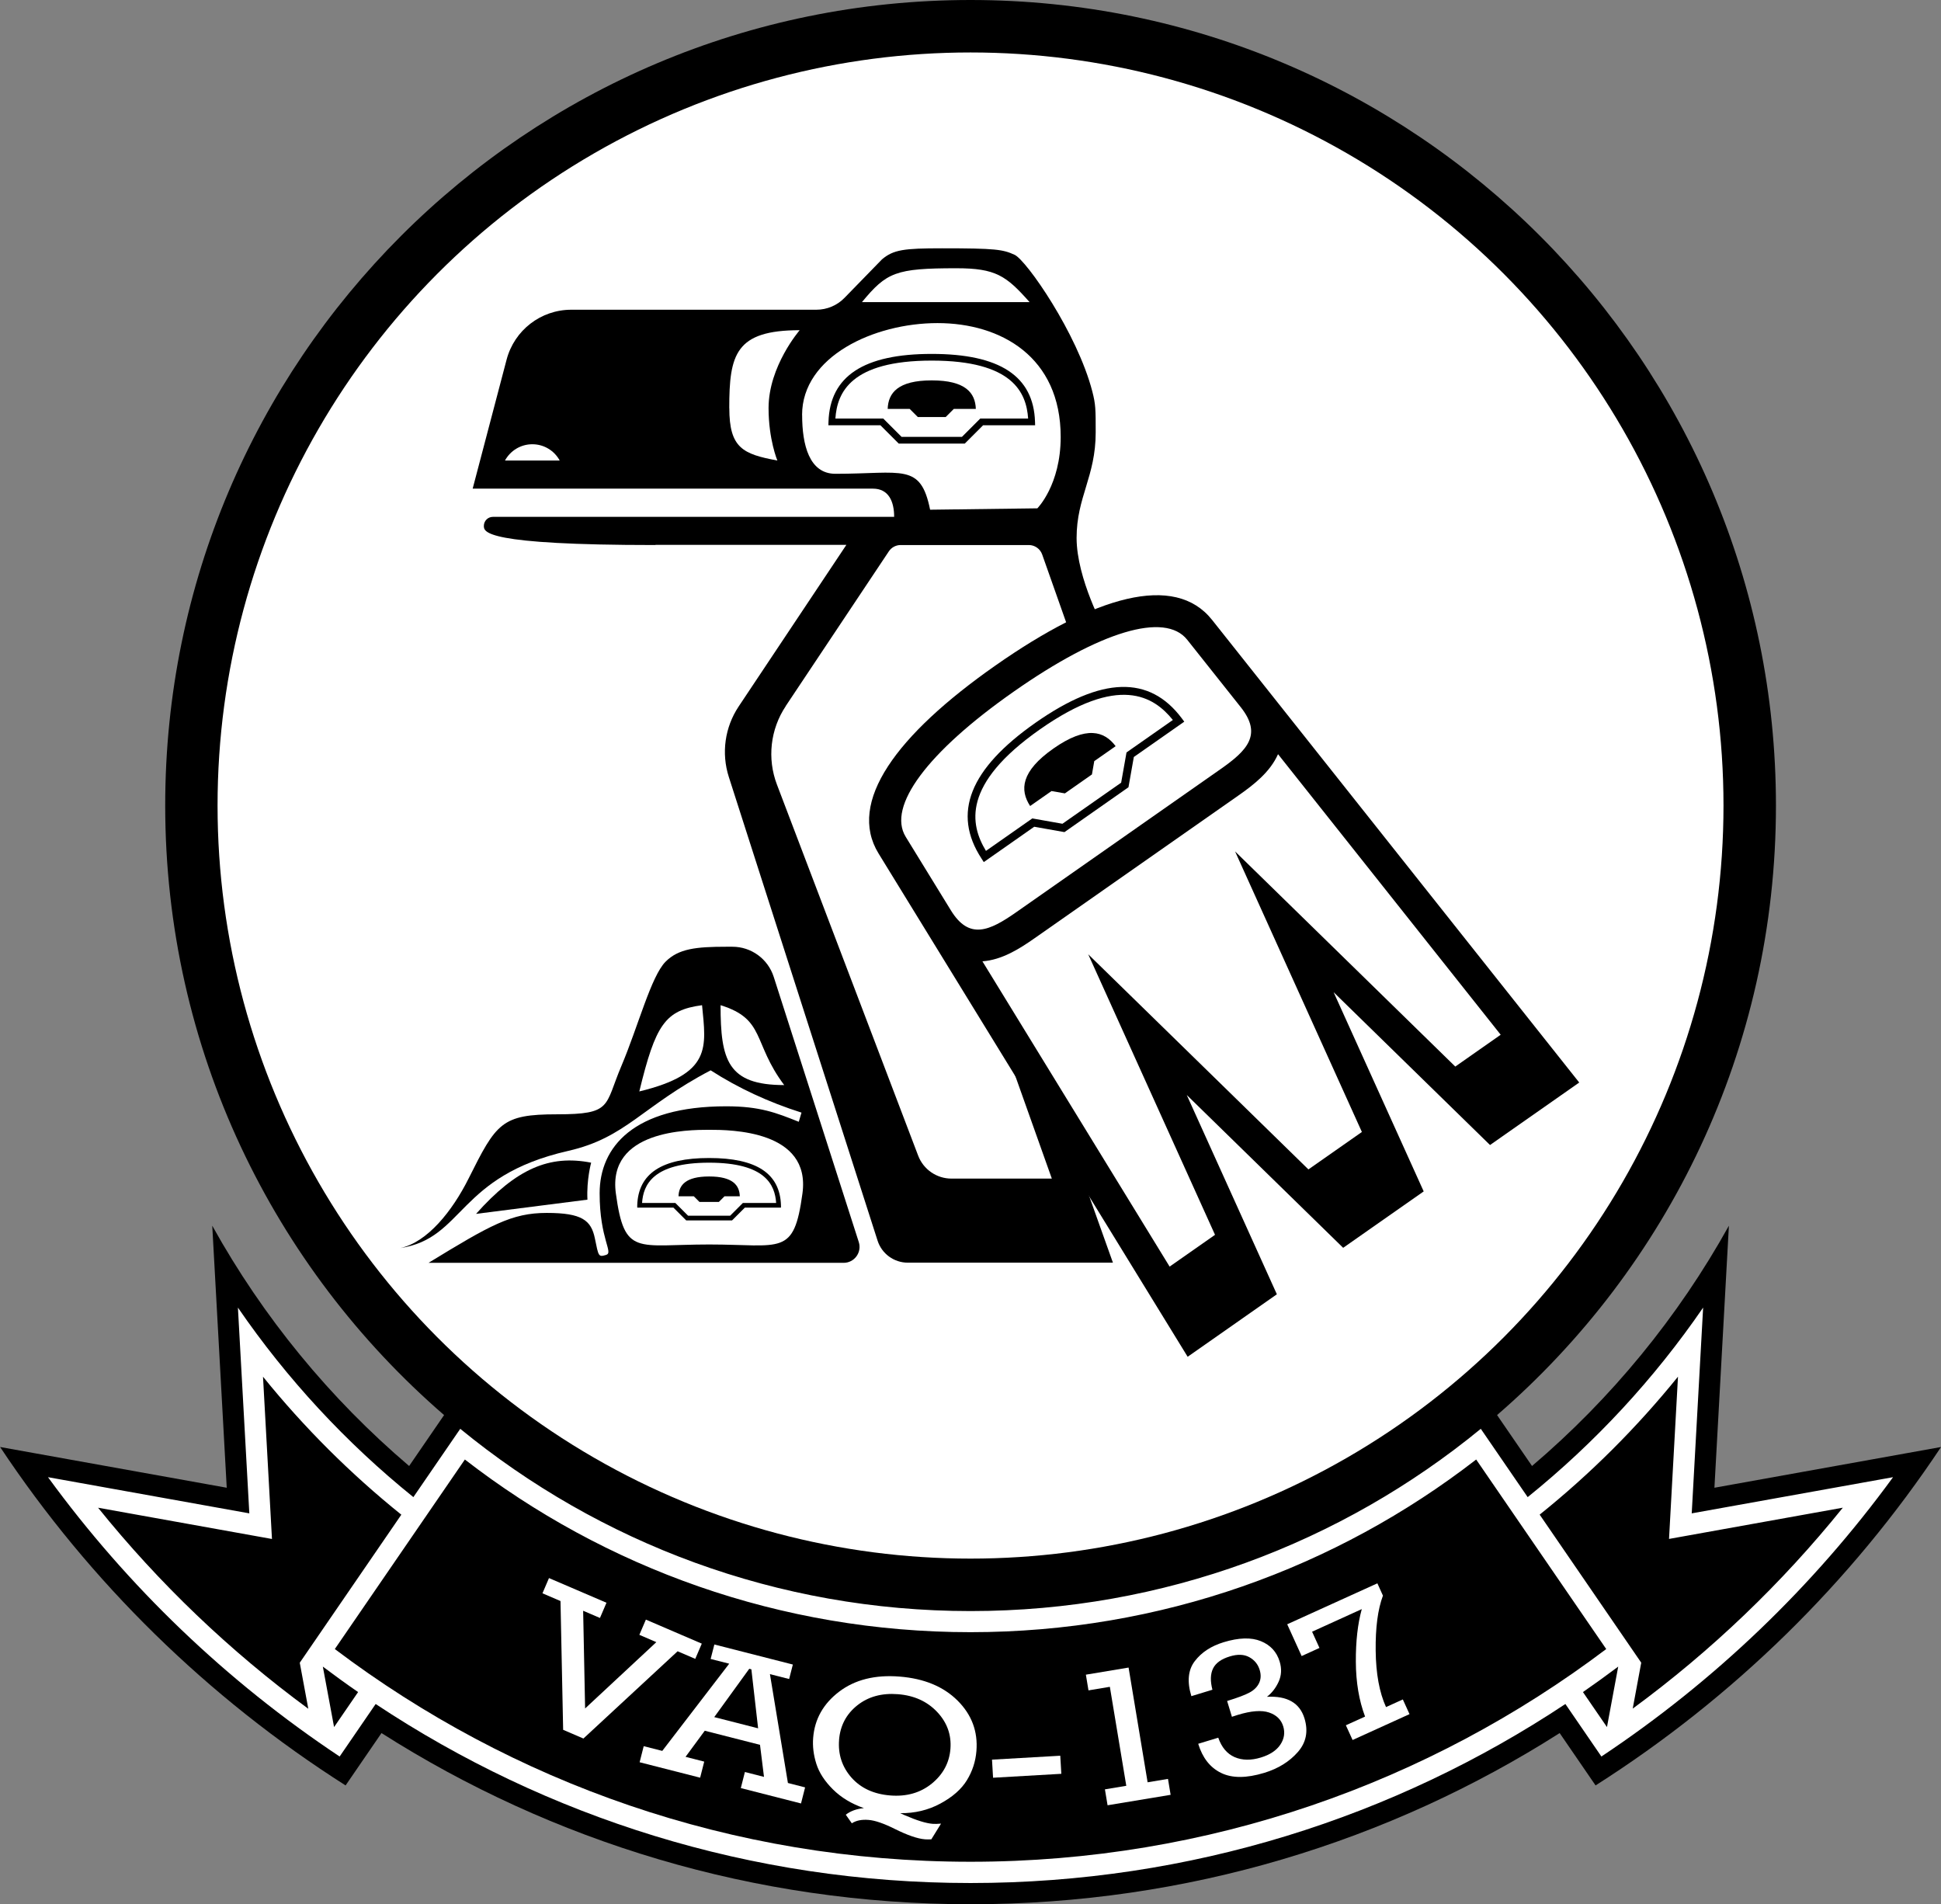 <?xml version="1.0" encoding="UTF-8"?><svg id="Layer_2" xmlns="http://www.w3.org/2000/svg" viewBox="0 0 365.97 358.99"><rect x="0" y="0" width="365.97" height="358.99" fill="#808080" stroke="none"/><defs><style>.cls-1{fill:#fff;}</style></defs><g id="Layer_1-2"><path d="m182.99,0c83.87,0,151.86,67.99,151.86,151.86,0,45.91-20.38,87.07-52.58,114.91l6.59,9.6c14.93-12.7,27.54-28.04,37.12-45.3l-2.73,49.4,42.73-7.68c-16.95,25.52-39.17,47.29-65.14,63.8l-6.77-9.87c-32.1,20.43-70.2,32.27-111.07,32.27s-78.97-11.84-111.07-32.27l-6.77,9.87c-25.97-16.51-48.19-38.28-65.14-63.8l42.73,7.68-2.73-49.4c9.58,17.26,22.19,32.6,37.12,45.3l6.59-9.6c-32.2-27.85-52.58-69-52.58-114.91C31.13,67.99,99.12,0,182.99,0Z"/><circle class="cls-1" cx="182.99" cy="151.86" r="141.97"/><path d="m123.59,102.75c-32.3,0-32.36-2.46-32.36-3.61,0-.94.76-1.7,1.7-1.7h75.66c0-2.94-1.06-5.32-4-5.32h-75.47l6.4-24.33c1.46-5.54,6.46-9.4,12.19-9.4h46.21c2.01,0,3.93-.81,5.32-2.25l7.05-7.24c2.17-1.83,4.13-2.09,11.32-2.09,10.09,0,11.49.21,13.7,1.23s11.8,14.78,14.64,25.74c.64,2.47.64,3.4.64,7.74,0,8.34-3.6,12.17-3.6,19.89s5.3,17.34,5.3,17.34c5.23,10-21.45,54.85-21.45,54.85l23,64.44h-38.67c-2.61,0-4.92-1.68-5.71-4.17l-28.04-87.39c-1.44-4.48-.76-9.37,1.85-13.29l20.31-30.47h-36Z"/><path class="cls-1" d="m148.15,133.1l19.44-29.16c.49-.74,1.33-1.19,2.22-1.19h24.17c1.13,0,2.14.71,2.52,1.78l7.85,22.23-23.13,47.37,17.1,48.06h-18.93c-2.78,0-5.28-1.72-6.27-4.32l-26.63-69.96c-1.87-4.91-1.25-10.43,1.67-14.8Z"/><path class="cls-1" d="m151.23,78.23c0-11.02,13.53-17.32,25.53-17.32s23.23,6.4,23.23,21.46c0,9.06-4.4,13.46-4.4,13.46l-20.22.26c-1.8-8.87-5.19-6.77-17.85-6.77-4.94,0-6.28-5.45-6.28-11.09Z"/><path class="cls-1" d="m106.18,326.12l-.5-24.29-3.4-1.46,1.23-2.87,10.84,4.65-1.23,2.87-3.17-1.36.37,18.42,13.43-12.5-3.2-1.38,1.23-2.87,10.54,4.53-1.23,2.87-3.33-1.43-17.76,16.45-3.81-1.64Z"/><path class="cls-1" d="m143.31,328.94l-10.43-2.66-3.62,4.92,3.52.9-.77,3.03-11.41-2.91.77-3.03,3.5.89,12.62-16.44-3.5-.89.7-2.73,14.8,3.78-.7,2.73-3.62-.92,3.39,20.52,3.24.83-.77,3.03-11.35-2.9.77-3.03,3.6.92-.75-6.03Zm-.37-3.12l-1.27-11.12-.4-.1-6.6,9.11,8.26,2.11Z"/><path class="cls-1" d="m169.72,341.81l.85.39c2.26.98,4.02,1.53,5.28,1.63.4.03.92.02,1.58-.04l-1.83,2.96c-.43.03-.83.02-1.18,0-1.41-.11-3.32-.77-5.73-1.97-2.07-1.03-3.72-1.6-4.95-1.69-1.27-.1-2.32.11-3.13.64l-1.14-1.62c.9-.7,2.04-1.11,3.42-1.24-2.35-.82-4.3-2-5.85-3.54-1.55-1.54-2.59-3.14-3.12-4.81-.53-1.67-.73-3.3-.6-4.91.28-3.52,1.91-6.42,4.89-8.69s6.79-3.22,11.41-2.85c4.63.37,8.27,1.88,10.93,4.53s3.85,5.82,3.55,9.51c-.16,1.96-.75,3.79-1.79,5.49-1.04,1.7-2.71,3.17-5.01,4.41-2.3,1.24-4.82,1.84-7.58,1.81Zm-11.51-13.82c-.22,2.73.56,5.1,2.32,7.11,1.77,2,4.21,3.13,7.32,3.38,3.08.25,5.69-.5,7.83-2.23,2.13-1.74,3.31-3.92,3.52-6.54.21-2.65-.62-4.97-2.5-6.97-1.88-1.99-4.34-3.11-7.4-3.35-3.04-.24-5.6.46-7.67,2.11-2.07,1.65-3.21,3.82-3.43,6.5Z"/><path class="cls-1" d="m187.04,331.73l12.87-.74.2,3.41-12.87.74-.2-3.41Z"/><path class="cls-1" d="m212.36,336.67l-3.1-18.67-4.03.67-.49-2.96,8.05-1.34,3.59,21.63,3.84-.64.5,3-11.89,1.97-.5-3,4.03-.67Z"/><path class="cls-1" d="m232.27,323.63l-.9-2.96c2-.61,3.43-1.15,4.28-1.62.85-.47,1.44-1.08,1.77-1.81.33-.73.36-1.54.09-2.42-.32-1.07-.98-1.87-1.96-2.41-.98-.54-2.2-.59-3.67-.14-1.62.49-2.67,1.25-3.17,2.29s-.53,2.36-.11,3.99l-3.97,1.21c-.84-2.75-.62-4.96.65-6.61,1.27-1.66,3.08-2.84,5.44-3.56,2.86-.87,5.2-.94,7.01-.2s3,2.02,3.55,3.86c.41,1.35.34,2.62-.2,3.8s-1.28,2.12-2.2,2.83c3.83-.2,6.19,1.16,7.08,4.08.74,2.43.32,4.55-1.27,6.35-1.58,1.8-3.69,3.11-6.32,3.91-3.36,1.02-6.07,1.03-8.14.01-2.07-1.01-3.5-2.84-4.31-5.49l3.78-1.15c.63,1.81,1.65,3.03,3.08,3.66,1.43.62,3.08.65,4.95.08,1.71-.52,2.94-1.33,3.67-2.42s.92-2.25.55-3.46c-.39-1.27-1.28-2.14-2.68-2.61-1.4-.47-3.36-.32-5.88.45-.33.1-.71.22-1.15.37Z"/><path class="cls-1" d="m255.02,328.01l-1.26-2.76,3.62-1.64c-1.14-3.02-1.72-6.46-1.74-10.32-.02-3.86.35-7.17,1.12-9.94l-9.37,4.26,1.39,3.06-3.36,1.53-2.72-5.99,17-7.72,1.05,2.32c-.97,2.58-1.42,6.04-1.37,10.38.05,4.34.7,7.88,1.95,10.63l3.17-1.44,1.26,2.77-10.74,4.88Z"/><path class="cls-1" d="m318.97,285.3l2.15-38.79c-9.24,13.46-20.4,25.5-33.08,35.73l-8.84-12.88c-26.19,21.47-59.69,34.36-96.21,34.36s-70.01-12.89-96.21-34.36l-8.84,12.88c-12.68-10.23-23.84-22.27-33.08-35.73l2.15,38.79-37.96-6.82c15.05,20.64,33.68,38.5,54.99,52.66l6.79-9.9c32.14,21.32,70.7,33.75,112.16,33.75s80.02-12.42,112.16-33.75l6.79,9.9c21.3-14.16,39.94-32.02,54.99-52.66l-37.96,6.82Zm-300.46-1.06l32.77,5.89-1.69-30.59c7.74,9.57,16.49,18.3,26.08,26.01l-19.15,27.91,1.61,8.68c-14.79-10.87-28.12-23.61-39.63-37.89Zm44.48,41.35l-2.12-11.4c2.18,1.64,4.4,3.25,6.65,4.8l-4.53,6.6Zm120,25.39c-45,0-86.51-14.93-119.86-40.1l24.52-35.73c26.35,20.41,59.43,32.55,95.34,32.55s68.98-12.14,95.34-32.55l24.52,35.73c-33.35,25.17-74.86,40.1-119.86,40.1Zm120-25.39l-4.53-6.6c2.25-1.56,4.47-3.16,6.65-4.8l-2.12,11.4Zm4.85-3.46l1.61-8.68-19.15-27.91c9.6-7.71,18.34-16.44,26.08-26.01l-1.69,30.59,32.77-5.89c-11.51,14.28-24.83,27.03-39.63,37.89Z"/><path class="cls-1" d="m95.21,86.82c1-1.83,2.93-3.07,5.16-3.07s4.17,1.24,5.16,3.07h-10.32Z"/><path class="cls-1" d="m180.33,50.57c7.4,0,9.38,1.4,13.79,6.38h-31.6c4.66-5.62,6.32-6.38,17.81-6.38Z"/><path class="cls-1" d="m137.5,76.93c0-10.09,1.15-14.68,13.28-14.68,0,0-5.87,6.77-5.87,14.68,0,5.94,1.66,9.89,1.66,9.89-6.51-1.21-9.06-2.36-9.06-9.89Z"/><path d="m268.44,224.62l-16.99-37.57,29.49,28.81,16.82-11.78-69.23-87.22c-7.06-8.89-22.15-4.49-40.84,8.6-18.68,13.08-27.99,25.76-22.04,35.44l58.28,94.88,16.82-11.78-16.99-37.57,29.49,28.81,15.18-10.63Z"/><path class="cls-1" d="m191.14,130.38c16.28-11.4,28.51-15.06,32.7-9.78l10.11,12.73c4.12,5.19,1.17,8.18-3.85,11.69l-38.52,26.97c-5.02,3.51-8.84,5.26-12.3-.38l-8.51-13.85c-3.53-5.74,4.09-15.98,20.37-27.38Z"/><path d="m181.9,83.63h-12.44l-3.46-3.46h-9.81l.02-.65c.27-8.61,6.64-12.8,19.47-12.8s19.2,4.19,19.47,12.8l.02.65h-9.81l-3.46,3.46Zm-11.92-1.27h11.39l3.46-3.46h9.02c-.33-4.87-2.88-10.92-18.17-10.92s-17.84,6.05-18.17,10.92h9.02l3.46,3.46Z"/><path d="m178.31,78.62l1.53-1.53h4.15c-.1-3.02-1.93-5.38-8.31-5.38s-8.21,2.36-8.31,5.38h4.15l1.53,1.53h5.26Z"/><path d="m89.76,228.84c7.58-8.51,13.85-11.2,21.7-9.65,0,0-.89,3.21-.7,6.97l-21,2.68Z"/><path d="m212.76,148.42l-12.06,8.45-5.7-1.01-9.51,6.66-.42-.65c-5.59-8.54-2.25-16.92,10.19-25.63,12.44-8.71,21.46-8.98,27.57-.81l.46.62-9.51,6.66-1.01,5.7Zm-12.42,6.86l11.05-7.73,1.01-5.7,8.74-6.12c-3.63-4.5-10.2-8.64-25.03,1.75-14.83,10.39-13.2,17.98-10.21,22.93l8.74-6.12,5.7,1.01Z"/><path d="m205.88,146.01l.44-2.52,4.03-2.82c-2.14-2.86-5.52-3.9-11.71.43s-6.37,7.86-4.41,10.85l4.03-2.82,2.52.44,5.1-3.57Z"/><path class="cls-1" d="m185.24,181.23c3.66-.27,6.92-2.32,9.78-4.32l38.52-26.97c2.87-2.01,5.93-4.39,7.43-7.76l41.98,52.89-8.56,6-18.74-18.31-22.78-22.25,13.12,29.02,10.79,23.87-10.08,7.06-18.74-18.31-22.78-22.25,13.12,29.02,10.79,23.87-8.56,5.99-35.29-57.54Z"/><path d="m150.61,211.47l.51-1.72q-9.36-2.97-17.13-7.97c-13.02,6.83-15.93,12.7-26.87,15.19-21,4.79-19.53,16.47-31.66,18.32,5.11-1.09,9.82-6.97,12.89-13.11,5.23-10.45,6.19-12.11,16.66-12.11s8.94-1.53,12.13-9.06,5.62-16.98,8.36-19.72c2.45-2.45,5.74-2.81,11.43-2.81h1.17c3.55,0,6.69,2.29,7.78,5.67l16.04,50c.62,1.94-.82,3.92-2.86,3.92h-78.26c11.66-7.12,15.66-9.41,22.3-9.41s8.36,1.4,9.06,4.79.64,3.57,2.11,3.13-1.21-2.94-1.21-11.62,6.33-16.4,23.87-16.4c6.4,0,9.43,1.23,13.68,2.92Z"/><path class="cls-1" d="m133.71,234.61c13.68,0,15.97,2.3,17.59-9.62s-13.56-12-17.59-12-19.21.09-17.59,12,3.91,9.62,17.59,9.62Z"/><path d="m138.03,230.07h-8.65l-2.41-2.41h-6.82v-.45c.2-5.99,4.63-8.9,13.56-8.9s13.35,2.91,13.54,8.9v.45s-6.81,0-6.81,0l-2.41,2.41Zm-8.29-.88h7.92l2.41-2.41h6.27c-.23-3.39-2-7.59-12.64-7.59s-12.41,4.2-12.64,7.59h6.27l2.41,2.41Z"/><path d="m135.54,226.59l1.06-1.06h2.89c-.07-2.1-1.34-3.74-5.78-3.74s-5.71,1.64-5.78,3.74h2.89l1.06,1.06h3.66Z"/><path class="cls-1" d="m135.86,189.5c0,10.34,1.32,15.06,12,15.06-6-8-3.49-12.43-12-15.06Z"/><path class="cls-1" d="m132.37,189.5c.77,8,1.87,12.94-11.83,16.26,3.06-12.6,4.85-15.32,11.83-16.26Z"/></g></svg>